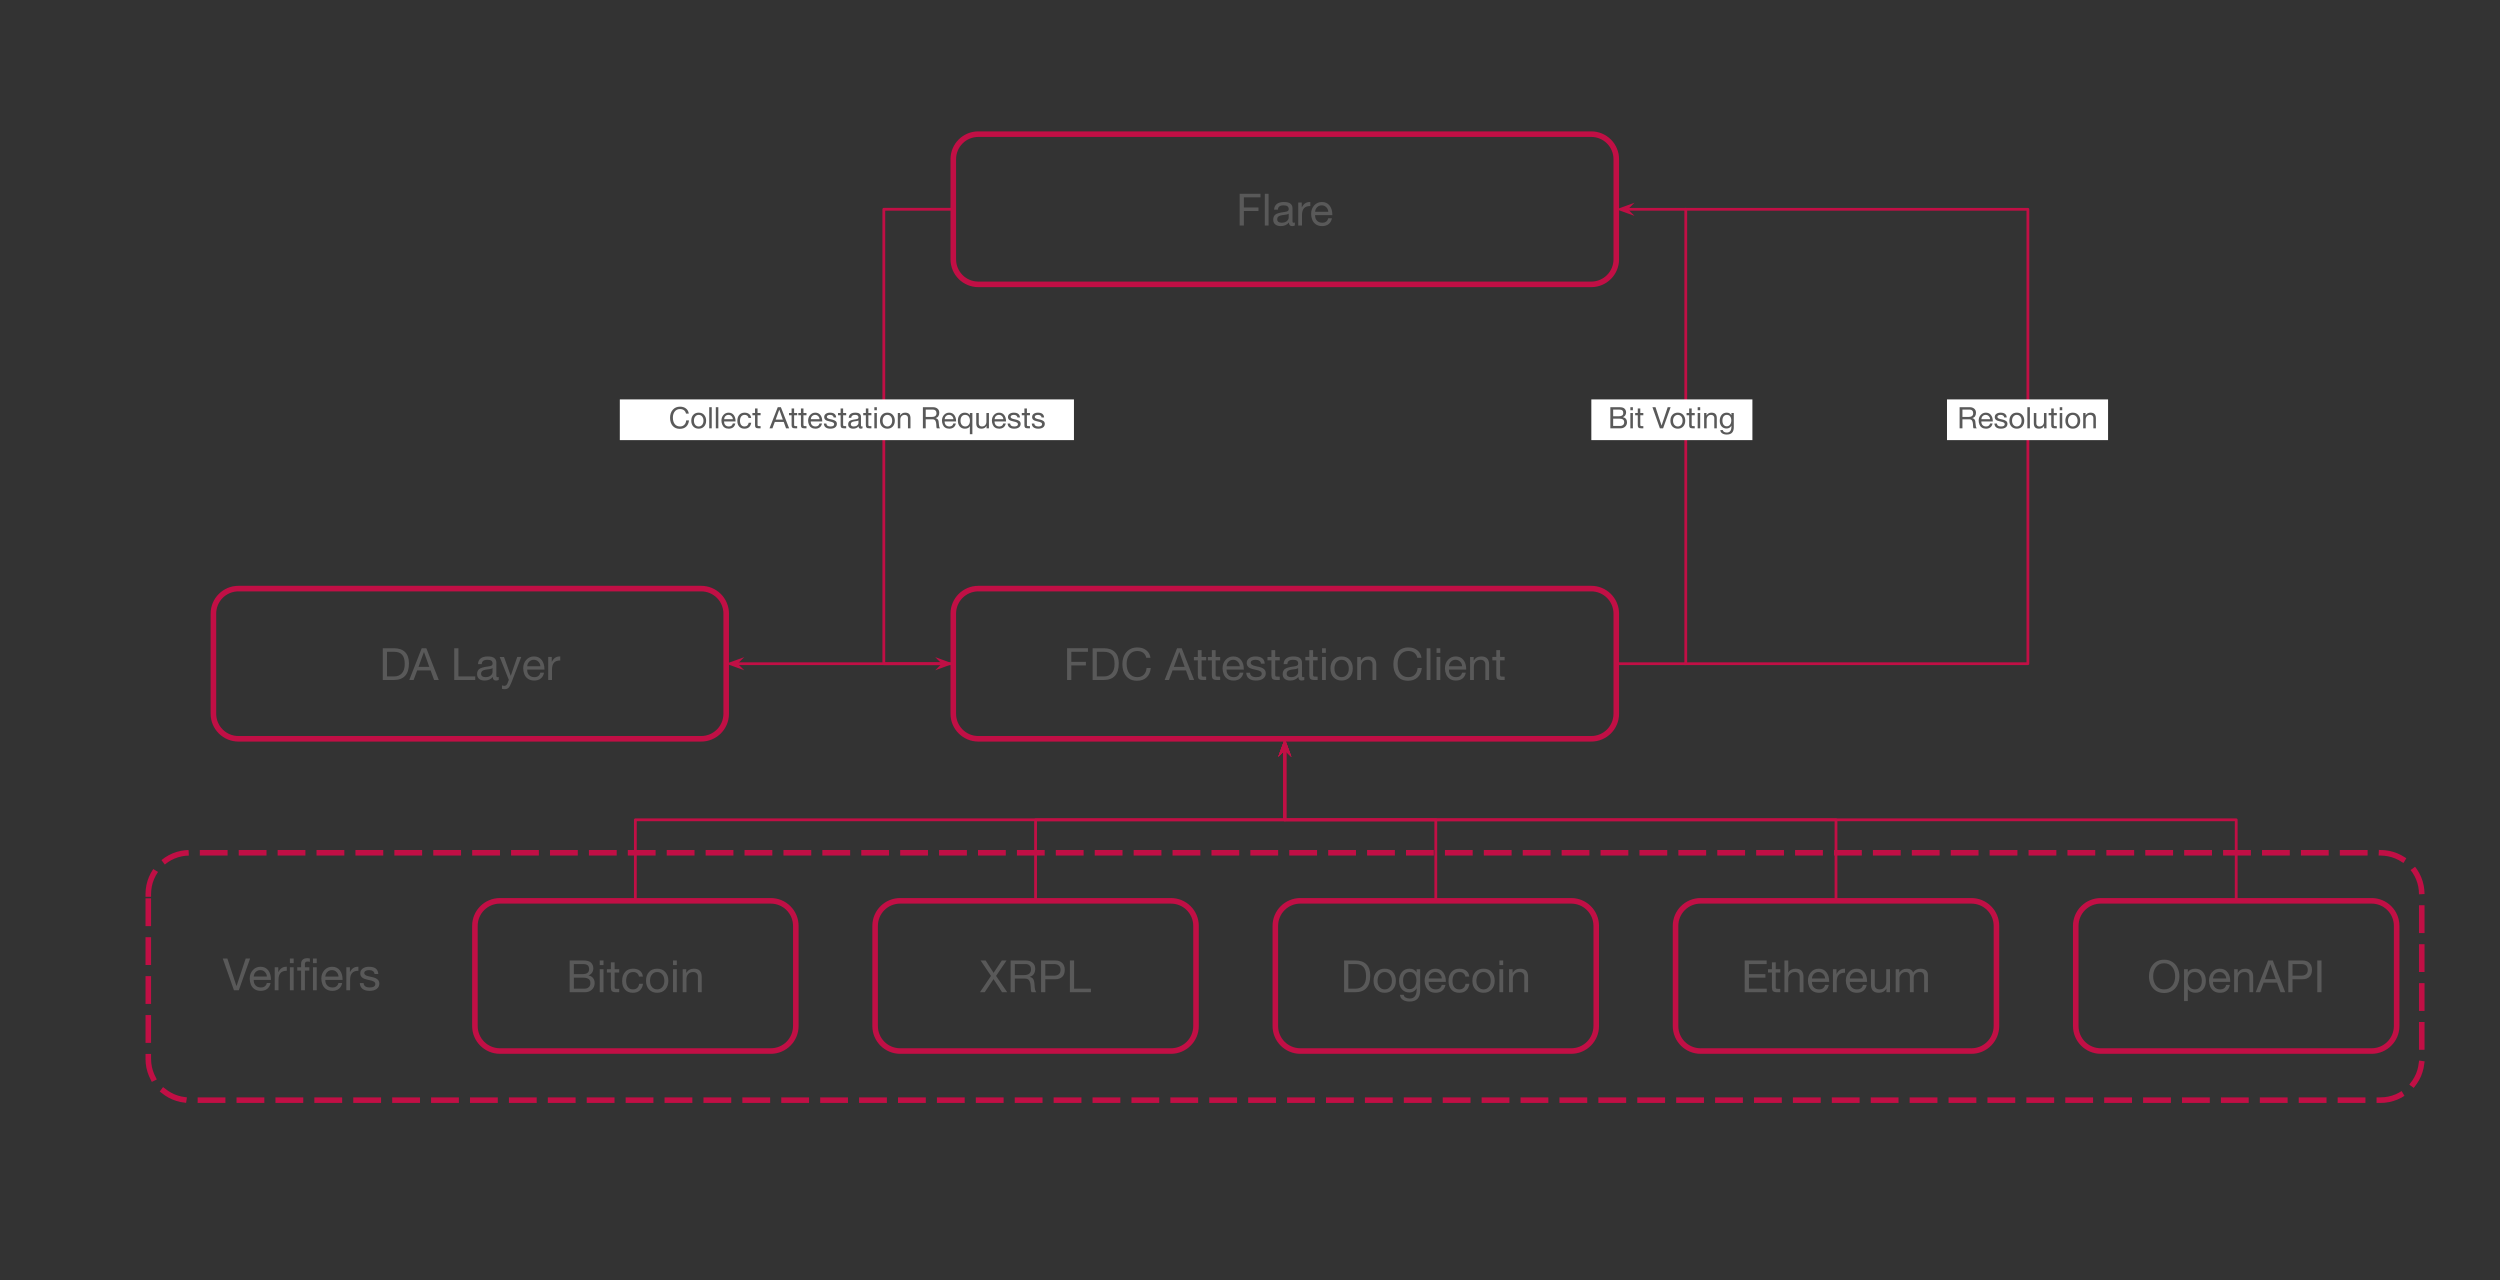 <svg version="1.1" viewBox="0.0 0.0 899.528 460.724" fill="none" stroke="none" stroke-linecap="square" stroke-miterlimit="10" xmlns:xlink="http://www.w3.org/1999/xlink" xmlns="http://www.w3.org/2000/svg"><rect x="0.0" y="0.0" width="899.528" height="460.724" fill="#333333" stroke="none"/><clipPath id="p.0"><path d="m0 0l899.528 0l0 460.724l-899.528 0l0 -460.724z" clip-rule="nonzero"/></clipPath><g clip-path="url(#p.0)"><path fill="#000000" fill-opacity="0.0" d="m0 0l899.528 0l0 460.724l-899.528 0z" fill-rule="evenodd"/><path fill="#000000" fill-opacity="0.0" d="m53.36 321.675l0 0c0 -8.193 6.642 -14.835 14.835 -14.835l788.346 0c3.934 0 7.708 1.563 10.49 4.345c2.782 2.782 4.345 6.555 4.345 10.49l0 59.338c0 8.193 -6.642 14.835 -14.835 14.835l-788.346 0c-8.193 0 -14.835 -6.642 -14.835 -14.835z" fill-rule="evenodd"/><path stroke="#c10f45" stroke-width="2.0" stroke-linejoin="round" stroke-linecap="butt" stroke-dasharray="8.0,6.0" d="m53.36 321.675l0 0c0 -8.193 6.642 -14.835 14.835 -14.835l788.346 0c3.934 0 7.708 1.563 10.49 4.345c2.782 2.782 4.345 6.555 4.345 10.49l0 59.338c0 8.193 -6.642 14.835 -14.835 14.835l-788.346 0c-8.193 0 -14.835 -6.642 -14.835 -14.835z" fill-rule="evenodd"/><path fill="#000000" fill-opacity="0.0" d="m343.005 57.278l0 0c0 -4.975 4.033 -9.008 9.008 -9.008l220.535 0c2.389 0 4.68 0.949 6.37 2.638c1.689 1.689 2.638 3.981 2.638 6.37l0 36.031c0 4.975 -4.033 9.008 -9.008 9.008l-220.535 0c-4.975 0 -9.008 -4.033 -9.008 -9.008z" fill-rule="evenodd"/><path stroke="#c10f45" stroke-width="2.0" stroke-linejoin="round" stroke-linecap="butt" d="m343.005 57.278l0 0c0 -4.975 4.033 -9.008 9.008 -9.008l220.535 0c2.389 0 4.68 0.949 6.37 2.638c1.689 1.689 2.638 3.981 2.638 6.37l0 36.031c0 4.975 -4.033 9.008 -9.008 9.008l-220.535 0c-4.975 0 -9.008 -4.033 -9.008 -9.008z" fill-rule="evenodd"/><path fill="#595959" d="m453.546 69.732l0 1.281l-5.984 0l0 3.625l5.25 0l0 1.281l-5.25 0l0 5.234l-1.516 0l0 -11.422l7.5 0zm2.906 0l0 11.422l-1.359 0l0 -11.422l1.359 0zm5.492 2.953q1.688 0 2.391 0.609q0.719 0.594 0.719 1.609q0 4.297 0 4.766q0 0.469 0.422 0.469q0.094 0 0.203 -0.016q0.109 -0.031 0.219 -0.062l0 1.062q-0.188 0.109 -0.438 0.172q-0.25 0.062 -0.531 0.062q-0.562 0 -0.859 -0.312q-0.297 -0.328 -0.297 -0.984q-0.547 0.641 -1.281 0.969q-0.734 0.328 -1.641 0.328q-1.281 0 -2.016 -0.609q-0.719 -0.609 -0.719 -1.719q0 -1.125 0.703 -1.766q0.719 -0.656 3.359 -0.984q0.891 -0.125 1.203 -0.344q0.312 -0.234 0.312 -0.688q0 -0.688 -0.438 -1.016q-0.438 -0.344 -1.406 -0.344q-1.0 0 -1.516 0.391q-0.5 0.375 -0.531 1.172l-1.359 0q0.062 -1.375 0.969 -2.062q0.906 -0.703 2.531 -0.703zm-2.391 6.234q0 0.578 0.422 0.906q0.422 0.312 1.188 0.312q1.141 0 1.828 -0.562q0.688 -0.578 0.688 -1.281l0 -1.422q-0.344 0.25 -0.891 0.344q-0.547 0.078 -1.453 0.203q-0.906 0.125 -1.344 0.484q-0.438 0.359 -0.438 1.016zm11.719 -6.234q0.047 0 0.078 0q0.047 0 0.109 0l0 1.438q-1.531 0 -2.266 0.812q-0.719 0.812 -0.719 2.516l0 3.703l-1.359 0l0 -8.281l1.281 0l0 1.75l0.031 0q0.469 -0.984 1.172 -1.453q0.703 -0.484 1.672 -0.484zm4.367 0q1.781 0 2.766 1.281q0.984 1.281 0.984 3.297l0 0.156l-6.203 0l0 0.109q0 1.172 0.688 1.891q0.688 0.719 1.891 0.719q0.906 0 1.438 -0.422q0.547 -0.422 0.703 -1.188l1.344 0q-0.266 1.375 -1.203 2.109q-0.922 0.719 -2.328 0.719q-1.297 0 -2.203 -0.594q-0.906 -0.594 -1.344 -1.641q-0.422 -1.062 -0.422 -2.156q0 -1.828 1.094 -3.047q1.109 -1.234 2.797 -1.234zm-2.453 3.531l4.75 0q-0.062 -1.0 -0.734 -1.656q-0.656 -0.672 -1.656 -0.672q-0.938 0 -1.609 0.641q-0.656 0.625 -0.75 1.688z" fill-rule="nonzero"/><path fill="#000000" fill-opacity="0.0" d="m76.79 220.79l0 0c0 -4.975 4.033 -9.008 9.008 -9.008l166.488 0c2.389 0 4.68 0.949 6.37 2.638c1.689 1.689 2.638 3.981 2.638 6.37l0 36.031c0 4.975 -4.033 9.008 -9.008 9.008l-166.488 0c-4.975 0 -9.008 -4.033 -9.008 -9.008z" fill-rule="evenodd"/><path stroke="#c10f45" stroke-width="2.0" stroke-linejoin="round" stroke-linecap="butt" d="m76.79 220.79l0 0c0 -4.975 4.033 -9.008 9.008 -9.008l166.488 0c2.389 0 4.68 0.949 6.37 2.638c1.689 1.689 2.638 3.981 2.638 6.37l0 36.031c0 4.975 -4.033 9.008 -9.008 9.008l-166.488 0c-4.975 0 -9.008 -4.033 -9.008 -9.008z" fill-rule="evenodd"/><path fill="#595959" d="m141.753 233.244q2.594 0 3.984 1.375q1.406 1.375 1.406 4.062q0 3.016 -1.391 4.5q-1.375 1.484 -4.0 1.484l-4.016 0l0 -11.422l4.016 0zm0.094 10.141q1.703 0 2.734 -1.109q1.047 -1.125 1.047 -3.391q0 -2.266 -0.953 -3.312q-0.938 -1.047 -2.781 -1.047l-2.641 0l0 8.859l2.594 0zm11.555 -10.141l4.469 11.422l-1.688 0l-1.234 -3.438l-4.844 0l-1.281 3.438l-1.562 0l4.469 -11.422l1.672 0zm-0.875 1.375l-1.938 5.328l3.875 0l-1.906 -5.328l-0.031 0zm12.422 -1.375l0 10.141l6.047 0l0 1.281l-7.562 0l0 -11.422l1.516 0zm10.539 2.953q1.688 0 2.391 0.609q0.719 0.594 0.719 1.609q0 4.297 0 4.766q0 0.469 0.422 0.469q0.094 0 0.203 -0.016q0.109 -0.031 0.219 -0.062l0 1.062q-0.188 0.109 -0.438 0.172q-0.25 0.062 -0.531 0.062q-0.562 0 -0.859 -0.312q-0.297 -0.328 -0.297 -0.984q-0.547 0.641 -1.281 0.969q-0.734 0.328 -1.641 0.328q-1.281 0 -2.016 -0.609q-0.719 -0.609 -0.719 -1.719q0 -1.125 0.703 -1.766q0.719 -0.656 3.359 -0.984q0.891 -0.125 1.203 -0.344q0.312 -0.234 0.312 -0.688q0 -0.688 -0.438 -1.016q-0.438 -0.344 -1.406 -0.344q-1.0 0 -1.516 0.391q-0.5 0.375 -0.531 1.172l-1.359 0q0.062 -1.375 0.969 -2.062q0.906 -0.703 2.531 -0.703zm-2.391 6.234q0 0.578 0.422 0.906q0.422 0.312 1.188 0.312q1.141 0 1.828 -0.562q0.688 -0.578 0.688 -1.281l0 -1.422q-0.344 0.25 -0.891 0.344q-0.547 0.078 -1.453 0.203q-0.906 0.125 -1.344 0.484q-0.438 0.359 -0.438 1.016zm8.25 -6.047l2.406 6.766l0.031 0l2.328 -6.766l1.438 0l-3.516 9.172q-0.547 1.422 -1.062 1.922q-0.516 0.5 -1.422 0.5q-0.25 0 -0.484 -0.031q-0.234 -0.031 -0.453 -0.109l0 -1.25q0.188 0.062 0.391 0.125q0.203 0.062 0.406 0.062q0.828 0 1.156 -0.828q0.328 -0.828 0.516 -1.328l-3.281 -8.234l1.547 0zm10.797 -0.188q1.781 0 2.766 1.281q0.984 1.281 0.984 3.297l0 0.156l-6.203 0l0 0.109q0 1.172 0.688 1.891q0.688 0.719 1.891 0.719q0.906 0 1.438 -0.422q0.547 -0.422 0.703 -1.188l1.344 0q-0.266 1.375 -1.203 2.109q-0.922 0.719 -2.328 0.719q-1.297 0 -2.203 -0.594q-0.906 -0.594 -1.344 -1.641q-0.422 -1.062 -0.422 -2.156q0 -1.828 1.094 -3.047q1.109 -1.234 2.797 -1.234zm-2.453 3.531l4.75 0q-0.062 -1.0 -0.734 -1.656q-0.656 -0.672 -1.656 -0.672q-0.938 0 -1.609 0.641q-0.656 0.625 -0.75 1.688zm11.719 -3.531q0.047 0 0.078 0q0.047 0 0.109 0l0 1.438q-1.531 0 -2.266 0.812q-0.719 0.812 -0.719 2.516l0 3.703l-1.359 0l0 -8.281l1.281 0l0 1.75l0.031 0q0.469 -0.984 1.172 -1.453q0.703 -0.484 1.672 -0.484z" fill-rule="nonzero"/><path fill="#000000" fill-opacity="0.0" d="m343.005 220.79l0 0c0 -4.975 4.033 -9.008 9.008 -9.008l220.535 0c2.389 0 4.68 0.949 6.37 2.638c1.689 1.689 2.638 3.981 2.638 6.37l0 36.031c0 4.975 -4.033 9.008 -9.008 9.008l-220.535 0c-4.975 0 -9.008 -4.033 -9.008 -9.008z" fill-rule="evenodd"/><path stroke="#c10f45" stroke-width="2.0" stroke-linejoin="round" stroke-linecap="butt" d="m343.005 220.79l0 0c0 -4.975 4.033 -9.008 9.008 -9.008l220.535 0c2.389 0 4.68 0.949 6.37 2.638c1.689 1.689 2.638 3.981 2.638 6.37l0 36.031c0 4.975 -4.033 9.008 -9.008 9.008l-220.535 0c-4.975 0 -9.008 -4.033 -9.008 -9.008z" fill-rule="evenodd"/><path fill="#595959" d="m391.453 233.244l0 1.281l-5.984 0l0 3.625l5.25 0l0 1.281l-5.25 0l0 5.234l-1.516 0l0 -11.422l7.5 0zm5.703 0q2.594 0 3.984 1.375q1.406 1.375 1.406 4.062q0 3.016 -1.391 4.5q-1.375 1.484 -4.0 1.484l-4.016 0l0 -11.422l4.016 0zm0.094 10.141q1.703 0 2.734 -1.109q1.047 -1.125 1.047 -3.391q0 -2.266 -0.953 -3.312q-0.938 -1.047 -2.781 -1.047l-2.641 0l0 8.859l2.594 0zm12.0 -10.422q1.906 0 3.172 0.984q1.281 0.984 1.531 2.734l-1.516 0q-0.25 -1.172 -1.094 -1.797q-0.844 -0.641 -2.109 -0.641q-1.812 0 -2.844 1.281q-1.016 1.281 -1.016 3.344q0 2.188 1.0 3.484q1.016 1.297 2.875 1.297q1.406 0 2.297 -0.875q0.891 -0.891 1.0 -2.422l1.531 0q-0.25 2.219 -1.547 3.406q-1.297 1.188 -3.406 1.188q-2.453 0 -3.875 -1.625q-1.406 -1.641 -1.406 -4.344q0 -2.656 1.453 -4.328q1.469 -1.688 3.953 -1.688zm15.938 0.281l4.469 11.422l-1.688 0l-1.234 -3.438l-4.844 0l-1.281 3.438l-1.562 0l4.469 -11.422l1.672 0zm-0.875 1.375l-1.938 5.328l3.875 0l-1.906 -5.328l-0.031 0zm8.039 -0.703l0 2.469l1.641 0l0 1.203l-1.641 0l0 5.188q0 0.609 0.406 0.656q0.406 0.031 0.859 0.031l0.375 0l0 1.203l-1.125 0q-1.109 0 -1.5 -0.391q-0.375 -0.406 -0.375 -1.344l0 -5.344l-1.422 0l0 -1.203l1.422 0l0 -2.469l1.359 0zm5.039 0l0 2.469l1.641 0l0 1.203l-1.641 0l0 5.188q0 0.609 0.406 0.656q0.406 0.031 0.859 0.031l0.375 0l0 1.203l-1.125 0q-1.109 0 -1.5 -0.391q-0.375 -0.406 -0.375 -1.344l0 -5.344l-1.422 0l0 -1.203l1.422 0l0 -2.469l1.359 0zm6.391 2.281q1.781 0 2.766 1.281q0.984 1.281 0.984 3.297l0 0.156l-6.203 0l0 0.109q0 1.172 0.688 1.891q0.688 0.719 1.891 0.719q0.906 0 1.438 -0.422q0.547 -0.422 0.703 -1.188l1.344 0q-0.266 1.375 -1.203 2.109q-0.922 0.719 -2.328 0.719q-1.297 0 -2.203 -0.594q-0.906 -0.594 -1.344 -1.641q-0.422 -1.062 -0.422 -2.156q0 -1.828 1.094 -3.047q1.109 -1.234 2.797 -1.234zm-2.453 3.531l4.75 0q-0.062 -1.0 -0.734 -1.656q-0.656 -0.672 -1.656 -0.672q-0.938 0 -1.609 0.641q-0.656 0.625 -0.75 1.688zm10.359 -3.531q1.672 0 2.484 0.656q0.812 0.641 0.891 1.938l-1.359 0l0 -0.016q-0.062 -0.656 -0.578 -1.016q-0.516 -0.359 -1.344 -0.359q-0.812 0 -1.297 0.281q-0.469 0.266 -0.469 0.766q0 0.453 0.422 0.75q0.422 0.281 1.266 0.469l1.281 0.281q1.203 0.266 1.828 0.828q0.625 0.547 0.625 1.469q0 1.219 -0.953 1.922q-0.938 0.703 -2.578 0.703q-1.578 0 -2.516 -0.719q-0.922 -0.719 -0.984 -2.094l1.359 0q0.031 0.766 0.609 1.188q0.594 0.406 1.609 0.406q0.984 0 1.484 -0.312q0.516 -0.312 0.516 -0.922q0 -0.547 -0.5 -0.875q-0.5 -0.328 -2.062 -0.641q-1.562 -0.297 -2.203 -0.859q-0.641 -0.562 -0.641 -1.484q0 -1.094 0.875 -1.719q0.891 -0.641 2.234 -0.641zm7.141 -2.281l0 2.469l1.641 0l0 1.203l-1.641 0l0 5.188q0 0.609 0.406 0.656q0.406 0.031 0.859 0.031l0.375 0l0 1.203l-1.125 0q-1.109 0 -1.5 -0.391q-0.375 -0.406 -0.375 -1.344l0 -5.344l-1.422 0l0 -1.203l1.422 0l0 -2.469l1.359 0zm6.523 2.281q1.688 0 2.391 0.609q0.719 0.594 0.719 1.609q0 4.297 0 4.766q0 0.469 0.422 0.469q0.094 0 0.203 -0.016q0.109 -0.031 0.219 -0.062l0 1.062q-0.188 0.109 -0.438 0.172q-0.25 0.062 -0.531 0.062q-0.562 0 -0.859 -0.312q-0.297 -0.328 -0.297 -0.984q-0.547 0.641 -1.281 0.969q-0.734 0.328 -1.641 0.328q-1.281 0 -2.016 -0.609q-0.719 -0.609 -0.719 -1.719q0 -1.125 0.703 -1.766q0.719 -0.656 3.359 -0.984q0.891 -0.125 1.203 -0.344q0.312 -0.234 0.312 -0.688q0 -0.688 -0.438 -1.016q-0.438 -0.344 -1.406 -0.344q-1.0 0 -1.516 0.391q-0.5 0.375 -0.531 1.172l-1.359 0q0.062 -1.375 0.969 -2.062q0.906 -0.703 2.531 -0.703zm-2.391 6.234q0 0.578 0.422 0.906q0.422 0.312 1.188 0.312q1.141 0 1.828 -0.562q0.688 -0.578 0.688 -1.281l0 -1.422q-0.344 0.25 -0.891 0.344q-0.547 0.078 -1.453 0.203q-0.906 0.125 -1.344 0.484q-0.438 0.359 -0.438 1.016zm9.5 -8.516l0 2.469l1.641 0l0 1.203l-1.641 0l0 5.188q0 0.609 0.406 0.656q0.406 0.031 0.859 0.031l0.375 0l0 1.203l-1.125 0q-1.109 0 -1.5 -0.391q-0.375 -0.406 -0.375 -1.344l0 -5.344l-1.422 0l0 -1.203l1.422 0l0 -2.469l1.359 0zm4.586 -0.672l0 1.656l-1.359 0l0 -1.656l1.359 0zm0 3.141l0 8.281l-1.359 0l0 -8.281l1.359 0zm5.68 -0.188q1.875 0 2.938 1.219q1.078 1.203 1.078 3.125q0 1.922 -1.094 3.125q-1.094 1.203 -2.922 1.203q-1.797 0 -2.906 -1.172q-1.109 -1.188 -1.109 -3.156q0 -1.969 1.078 -3.156q1.094 -1.188 2.938 -1.188zm-2.578 4.344q0 1.422 0.719 2.266q0.734 0.844 1.859 0.844q1.125 0 1.844 -0.844q0.734 -0.859 0.734 -2.266q0 -1.422 -0.734 -2.281q-0.719 -0.859 -1.859 -0.859q-1.094 0 -1.828 0.844q-0.734 0.844 -0.734 2.297zm12.203 -4.344q1.5 0 2.172 0.766q0.672 0.766 0.672 2.188l0 5.516l-1.359 0l0 -5.656q0 -0.703 -0.453 -1.156q-0.438 -0.453 -1.234 -0.453q-1.156 0 -1.797 0.703q-0.641 0.703 -0.641 1.828l0 4.734l-1.359 0l0 -8.281l1.281 0l0 1.312l0.031 0q0.453 -0.766 1.109 -1.125q0.656 -0.375 1.578 -0.375zm14.406 -3.234q1.906 0 3.172 0.984q1.281 0.984 1.531 2.734l-1.516 0q-0.25 -1.172 -1.094 -1.797q-0.844 -0.641 -2.109 -0.641q-1.812 0 -2.844 1.281q-1.016 1.281 -1.016 3.344q0 2.188 1.0 3.484q1.016 1.297 2.875 1.297q1.406 0 2.297 -0.875q0.891 -0.891 1.0 -2.422l1.531 0q-0.25 2.219 -1.547 3.406q-1.297 1.188 -3.406 1.188q-2.453 0 -3.875 -1.625q-1.406 -1.641 -1.406 -4.344q0 -2.656 1.453 -4.328q1.469 -1.688 3.953 -1.688zm7.93 0.281l0 11.422l-1.359 0l0 -11.422l1.359 0zm3.555 0l0 1.656l-1.359 0l0 -1.656l1.359 0zm0 3.141l0 8.281l-1.359 0l0 -8.281l1.359 0zm5.555 -0.188q1.781 0 2.766 1.281q0.984 1.281 0.984 3.297l0 0.156l-6.203 0l0 0.109q0 1.172 0.688 1.891q0.688 0.719 1.891 0.719q0.906 0 1.438 -0.422q0.547 -0.422 0.703 -1.188l1.344 0q-0.266 1.375 -1.203 2.109q-0.922 0.719 -2.328 0.719q-1.297 0 -2.203 -0.594q-0.906 -0.594 -1.344 -1.641q-0.422 -1.062 -0.422 -2.156q0 -1.828 1.094 -3.047q1.109 -1.234 2.797 -1.234zm-2.453 3.531l4.75 0q-0.062 -1.0 -0.734 -1.656q-0.656 -0.672 -1.656 -0.672q-0.938 0 -1.609 0.641q-0.656 0.625 -0.75 1.688zm11.609 -3.531q1.5 0 2.172 0.766q0.672 0.766 0.672 2.188l0 5.516l-1.359 0l0 -5.656q0 -0.703 -0.453 -1.156q-0.438 -0.453 -1.234 -0.453q-1.156 0 -1.797 0.703q-0.641 0.703 -0.641 1.828l0 4.734l-1.359 0l0 -8.281l1.281 0l0 1.312l0.031 0q0.453 -0.766 1.109 -1.125q0.656 -0.375 1.578 -0.375zm6.789 -2.281l0 2.469l1.641 0l0 1.203l-1.641 0l0 5.188q0 0.609 0.406 0.656q0.406 0.031 0.859 0.031l0.375 0l0 1.203l-1.125 0q-1.109 0 -1.5 -0.391q-0.375 -0.406 -0.375 -1.344l0 -5.344l-1.422 0l0 -1.203l1.422 0l0 -2.469l1.359 0z" fill-rule="nonzero"/><path fill="#000000" fill-opacity="0.0" d="m170.879 333.137l0 0c0 -4.975 4.033 -9.008 9.008 -9.008l97.448 0c2.389 0 4.68 0.949 6.37 2.638c1.689 1.689 2.638 3.981 2.638 6.37l0 36.031c0 4.975 -4.033 9.008 -9.008 9.008l-97.448 0c-4.975 0 -9.008 -4.033 -9.008 -9.008z" fill-rule="evenodd"/><path stroke="#c10f45" stroke-width="2.0" stroke-linejoin="round" stroke-linecap="butt" d="m170.879 333.137l0 0c0 -4.975 4.033 -9.008 9.008 -9.008l97.448 0c2.389 0 4.68 0.949 6.37 2.638c1.689 1.689 2.638 3.981 2.638 6.37l0 36.031c0 4.975 -4.033 9.008 -9.008 9.008l-97.448 0c-4.975 0 -9.008 -4.033 -9.008 -9.008z" fill-rule="evenodd"/><path fill="#595959" d="m209.842 345.59q2.125 0 2.875 0.859q0.766 0.844 0.766 1.938q0 0.906 -0.453 1.578q-0.438 0.656 -1.25 0.984l0 0.031q1.062 0.219 1.625 0.953q0.562 0.734 0.562 1.797q0 1.391 -0.984 2.344q-0.969 0.938 -2.438 0.938l-5.578 0l0 -11.422l4.875 0zm-0.234 4.906q1.141 0 1.75 -0.422q0.609 -0.438 0.609 -1.406q0 -0.906 -0.516 -1.344q-0.5 -0.453 -1.828 -0.453l-3.141 0l0 3.625l3.125 0zm0.75 5.234q0.922 0 1.5 -0.547q0.578 -0.562 0.578 -1.5q0 -0.969 -0.656 -1.438q-0.656 -0.469 -1.875 -0.469l-3.422 0l0 3.953l3.875 0zm6.789 -10.141l0 1.656l-1.359 0l0 -1.656l1.359 0zm0 3.141l0 8.281l-1.359 0l0 -8.281l1.359 0zm4.008 -2.469l0 2.469l1.641 0l0 1.203l-1.641 0l0 5.188q0 0.609 0.406 0.656q0.406 0.031 0.859 0.031l0.375 0l0 1.203l-1.125 0q-1.109 0 -1.5 -0.391q-0.375 -0.406 -0.375 -1.344l0 -5.344l-1.422 0l0 -1.203l1.422 0l0 -2.469l1.359 0zm6.602 2.281q1.516 0 2.453 0.719q0.953 0.719 1.109 2.125l-1.406 0q-0.156 -0.797 -0.703 -1.219q-0.531 -0.422 -1.344 -0.422q-1.266 0 -1.922 0.844q-0.656 0.844 -0.656 2.391q0 1.375 0.641 2.203q0.656 0.812 1.781 0.812q0.984 0 1.562 -0.531q0.578 -0.531 0.703 -1.484l1.391 0q-0.219 1.547 -1.156 2.391q-0.938 0.844 -2.484 0.844q-1.812 0 -2.844 -1.141q-1.031 -1.141 -1.031 -3.094q0 -2.031 1.047 -3.234q1.047 -1.203 2.859 -1.203zm8.703 0q1.875 0 2.938 1.219q1.078 1.203 1.078 3.125q0 1.922 -1.094 3.125q-1.094 1.203 -2.922 1.203q-1.797 0 -2.906 -1.172q-1.109 -1.188 -1.109 -3.156q0 -1.969 1.078 -3.156q1.094 -1.188 2.938 -1.188zm-2.578 4.344q0 1.422 0.719 2.266q0.734 0.844 1.859 0.844q1.125 0 1.844 -0.844q0.734 -0.859 0.734 -2.266q0 -1.422 -0.734 -2.281q-0.719 -0.859 -1.859 -0.859q-1.094 0 -1.828 0.844q-0.734 0.844 -0.734 2.297zm9.641 -7.297l0 1.656l-1.359 0l0 -1.656l1.359 0zm0 3.141l0 8.281l-1.359 0l0 -8.281l1.359 0zm6.117 -0.188q1.5 0 2.172 0.766q0.672 0.766 0.672 2.188l0 5.516l-1.359 0l0 -5.656q0 -0.703 -0.453 -1.156q-0.438 -0.453 -1.234 -0.453q-1.156 0 -1.797 0.703q-0.641 0.703 -0.641 1.828l0 4.734l-1.359 0l0 -8.281l1.281 0l0 1.312l0.031 0q0.453 -0.766 1.109 -1.125q0.656 -0.375 1.578 -0.375z" fill-rule="nonzero"/><path fill="#000000" fill-opacity="0.0" d="m314.879 333.137l0 0c0 -4.975 4.033 -9.008 9.008 -9.008l97.448 0c2.389 0 4.68 0.949 6.37 2.638c1.689 1.689 2.638 3.981 2.638 6.37l0 36.031c0 4.975 -4.033 9.008 -9.008 9.008l-97.448 0c-4.975 0 -9.008 -4.033 -9.008 -9.008z" fill-rule="evenodd"/><path stroke="#c10f45" stroke-width="2.0" stroke-linejoin="round" stroke-linecap="butt" d="m314.879 333.137l0 0c0 -4.975 4.033 -9.008 9.008 -9.008l97.448 0c2.389 0 4.68 0.949 6.37 2.638c1.689 1.689 2.638 3.981 2.638 6.37l0 36.031c0 4.975 -4.033 9.008 -9.008 9.008l-97.448 0c-4.975 0 -9.008 -4.033 -9.008 -9.008z" fill-rule="evenodd"/><path fill="#595959" d="m354.643 345.59l2.859 4.453l2.969 -4.453l1.703 0l-3.781 5.547l4.016 5.875l-1.859 0l-3.062 -4.719l-3.172 4.719l-1.719 0l3.984 -5.875l-3.75 -5.547l1.812 0zm14.445 0q1.484 0 2.438 0.797q0.953 0.781 0.953 2.188q0 1.125 -0.5 1.875q-0.484 0.734 -1.484 1.016l0 0.031q0.875 0.172 1.281 0.812q0.406 0.641 0.469 2.188q0.047 1.0 0.188 1.578q0.156 0.562 0.453 0.938l-1.703 0q-0.141 -0.188 -0.188 -0.375q-0.031 -0.188 -0.078 -0.5l-0.062 -1.266q-0.016 -0.875 -0.375 -1.781q-0.359 -0.922 -1.562 -0.969l-3.766 0l0 4.891l-1.516 0l0 -11.422l5.453 0zm-0.688 5.266q1.266 0 1.906 -0.5q0.656 -0.5 0.656 -1.547q0 -0.922 -0.516 -1.422q-0.516 -0.516 -1.453 -0.516l-3.844 0l0 3.984l3.25 0zm11.273 -5.266q1.578 0 2.5 0.859q0.938 0.844 0.938 2.516q0 1.672 -0.938 2.531q-0.922 0.844 -2.391 0.844l-3.672 0l0 4.672l-1.516 0l0 -11.422l5.078 0zm-0.422 5.469q1.094 0 1.719 -0.516q0.625 -0.516 0.625 -1.578q0 -1.062 -0.625 -1.578q-0.609 -0.516 -1.812 -0.516l-3.047 0l0 4.188l3.141 0zm7.227 -5.469l0 10.141l6.047 0l0 1.281l-7.562 0l0 -11.422l1.516 0z" fill-rule="nonzero"/><path fill="#000000" fill-opacity="0.0" d="m458.879 333.137l0 0c0 -4.975 4.033 -9.008 9.008 -9.008l97.448 0c2.389 0 4.68 0.949 6.37 2.638c1.689 1.689 2.638 3.981 2.638 6.37l0 36.031c0 4.975 -4.033 9.008 -9.008 9.008l-97.448 0c-4.975 0 -9.008 -4.033 -9.008 -9.008z" fill-rule="evenodd"/><path stroke="#c10f45" stroke-width="2.0" stroke-linejoin="round" stroke-linecap="butt" d="m458.879 333.137l0 0c0 -4.975 4.033 -9.008 9.008 -9.008l97.448 0c2.389 0 4.68 0.949 6.37 2.638c1.689 1.689 2.638 3.981 2.638 6.37l0 36.031c0 4.975 -4.033 9.008 -9.008 9.008l-97.448 0c-4.975 0 -9.008 -4.033 -9.008 -9.008z" fill-rule="evenodd"/><path fill="#595959" d="m487.643 345.59q2.594 0 3.984 1.375q1.406 1.375 1.406 4.062q0 3.016 -1.391 4.5q-1.375 1.484 -4.0 1.484l-4.016 0l0 -11.422l4.016 0zm0.094 10.141q1.703 0 2.734 -1.109q1.047 -1.125 1.047 -3.391q0 -2.266 -0.953 -3.312q-0.938 -1.047 -2.781 -1.047l-2.641 0l0 8.859l2.594 0zm10.5 -7.188q1.875 0 2.938 1.219q1.078 1.203 1.078 3.125q0 1.922 -1.094 3.125q-1.094 1.203 -2.922 1.203q-1.797 0 -2.906 -1.172q-1.109 -1.188 -1.109 -3.156q0 -1.969 1.078 -3.156q1.094 -1.188 2.938 -1.188zm-2.578 4.344q0 1.422 0.719 2.266q0.734 0.844 1.859 0.844q1.125 0 1.844 -0.844q0.734 -0.859 0.734 -2.266q0 -1.422 -0.734 -2.281q-0.719 -0.859 -1.859 -0.859q-1.094 0 -1.828 0.844q-0.734 0.844 -0.734 2.297zm11.562 -4.344q0.875 0 1.5 0.375q0.641 0.375 0.984 1.0l0.016 0l0 -1.188l1.266 0l0 7.656q0 1.953 -0.938 2.969q-0.938 1.016 -2.891 1.016q-1.422 0 -2.391 -0.625q-0.969 -0.625 -1.031 -1.797l1.359 0q0.031 0.625 0.672 0.984q0.641 0.359 1.469 0.359q1.203 0 1.844 -0.797q0.641 -0.797 0.641 -2.375l0 -0.516l-0.031 0q-0.328 0.688 -1.016 1.094q-0.688 0.406 -1.578 0.406q-1.672 0 -2.688 -1.156q-1.0 -1.156 -1.0 -3.031q0 -1.906 1.0 -3.141q1.016 -1.234 2.812 -1.234zm-2.375 4.203q0 1.484 0.609 2.328q0.625 0.828 1.734 0.828q1.125 0 1.781 -0.859q0.672 -0.875 0.672 -2.344q0 -1.328 -0.625 -2.141q-0.609 -0.812 -1.734 -0.812q-1.141 0 -1.797 0.828q-0.641 0.812 -0.641 2.172zm11.641 -4.203q1.781 0 2.766 1.281q0.984 1.281 0.984 3.297l0 0.156l-6.203 0l0 0.109q0 1.172 0.688 1.891q0.688 0.719 1.891 0.719q0.906 0 1.438 -0.422q0.547 -0.422 0.703 -1.188l1.344 0q-0.266 1.375 -1.203 2.109q-0.922 0.719 -2.328 0.719q-1.297 0 -2.203 -0.594q-0.906 -0.594 -1.344 -1.641q-0.422 -1.062 -0.422 -2.156q0 -1.828 1.094 -3.047q1.109 -1.234 2.797 -1.234zm-2.453 3.531l4.75 0q-0.062 -1.0 -0.734 -1.656q-0.656 -0.672 -1.656 -0.672q-0.938 0 -1.609 0.641q-0.656 0.625 -0.75 1.688zm11.062 -3.531q1.516 0 2.453 0.719q0.953 0.719 1.109 2.125l-1.406 0q-0.156 -0.797 -0.703 -1.219q-0.531 -0.422 -1.344 -0.422q-1.266 0 -1.922 0.844q-0.656 0.844 -0.656 2.391q0 1.375 0.641 2.203q0.656 0.812 1.781 0.812q0.984 0 1.562 -0.531q0.578 -0.531 0.703 -1.484l1.391 0q-0.219 1.547 -1.156 2.391q-0.938 0.844 -2.484 0.844q-1.812 0 -2.844 -1.141q-1.031 -1.141 -1.031 -3.094q0 -2.031 1.047 -3.234q1.047 -1.203 2.859 -1.203zm8.703 0q1.875 0 2.938 1.219q1.078 1.203 1.078 3.125q0 1.922 -1.094 3.125q-1.094 1.203 -2.922 1.203q-1.797 0 -2.906 -1.172q-1.109 -1.188 -1.109 -3.156q0 -1.969 1.078 -3.156q1.094 -1.188 2.938 -1.188zm-2.578 4.344q0 1.422 0.719 2.266q0.734 0.844 1.859 0.844q1.125 0 1.844 -0.844q0.734 -0.859 0.734 -2.266q0 -1.422 -0.734 -2.281q-0.719 -0.859 -1.859 -0.859q-1.094 0 -1.828 0.844q-0.734 0.844 -0.734 2.297zm9.641 -7.297l0 1.656l-1.359 0l0 -1.656l1.359 0zm0 3.141l0 8.281l-1.359 0l0 -8.281l1.359 0zm6.117 -0.188q1.5 0 2.172 0.766q0.672 0.766 0.672 2.188l0 5.516l-1.359 0l0 -5.656q0 -0.703 -0.453 -1.156q-0.438 -0.453 -1.234 -0.453q-1.156 0 -1.797 0.703q-0.641 0.703 -0.641 1.828l0 4.734l-1.359 0l0 -8.281l1.281 0l0 1.312l0.031 0q0.453 -0.766 1.109 -1.125q0.656 -0.375 1.578 -0.375z" fill-rule="nonzero"/><path fill="#000000" fill-opacity="0.0" d="m602.879 333.137l0 0c0 -4.975 4.033 -9.008 9.008 -9.008l97.448 0c2.389 0 4.68 0.949 6.37 2.638c1.689 1.689 2.638 3.981 2.638 6.37l0 36.031c0 4.975 -4.033 9.008 -9.008 9.008l-97.448 0c-4.975 0 -9.008 -4.033 -9.008 -9.008z" fill-rule="evenodd"/><path stroke="#c10f45" stroke-width="2.0" stroke-linejoin="round" stroke-linecap="butt" d="m602.879 333.137l0 0c0 -4.975 4.033 -9.008 9.008 -9.008l97.448 0c2.389 0 4.68 0.949 6.37 2.638c1.689 1.689 2.638 3.981 2.638 6.37l0 36.031c0 4.975 -4.033 9.008 -9.008 9.008l-97.448 0c-4.975 0 -9.008 -4.033 -9.008 -9.008z" fill-rule="evenodd"/><path fill="#595959" d="m635.655 345.59l0 1.281l-6.375 0l0 3.625l5.938 0l0 1.281l-5.938 0l0 3.953l6.422 0l0 1.281l-7.938 0l0 -11.422l7.891 0zm3.266 0.672l0 2.469l1.641 0l0 1.203l-1.641 0l0 5.188q0 0.609 0.406 0.656q0.406 0.031 0.859 0.031l0.375 0l0 1.203l-1.125 0q-1.109 0 -1.5 -0.391q-0.375 -0.406 -0.375 -1.344l0 -5.344l-1.422 0l0 -1.203l1.422 0l0 -2.469l1.359 0zm4.508 -0.672l0 4.359l0.031 0q0.297 -0.656 1.0 -1.031q0.719 -0.375 1.609 -0.375q1.5 0 2.172 0.766q0.672 0.766 0.672 2.188l0 5.516l-1.359 0l0 -5.656q0 -0.703 -0.453 -1.156q-0.438 -0.453 -1.234 -0.453q-1.156 0 -1.797 0.703q-0.641 0.703 -0.641 1.828l0 4.734l-1.359 0l0 -11.422l1.359 0zm10.977 2.953q1.781 0 2.766 1.281q0.984 1.281 0.984 3.297l0 0.156l-6.203 0l0 0.109q0 1.172 0.688 1.891q0.688 0.719 1.891 0.719q0.906 0 1.438 -0.422q0.547 -0.422 0.703 -1.188l1.344 0q-0.266 1.375 -1.203 2.109q-0.922 0.719 -2.328 0.719q-1.297 0 -2.203 -0.594q-0.906 -0.594 -1.344 -1.641q-0.422 -1.062 -0.422 -2.156q0 -1.828 1.094 -3.047q1.109 -1.234 2.797 -1.234zm-2.453 3.531l4.75 0q-0.062 -1.0 -0.734 -1.656q-0.656 -0.672 -1.656 -0.672q-0.938 0 -1.609 0.641q-0.656 0.625 -0.75 1.688zm11.719 -3.531q0.047 0 0.078 0q0.047 0 0.109 0l0 1.438q-1.531 0 -2.266 0.812q-0.719 0.812 -0.719 2.516l0 3.703l-1.359 0l0 -8.281l1.281 0l0 1.75l0.031 0q0.469 -0.984 1.172 -1.453q0.703 -0.484 1.672 -0.484zm4.367 0q1.781 0 2.766 1.281q0.984 1.281 0.984 3.297l0 0.156l-6.203 0l0 0.109q0 1.172 0.688 1.891q0.688 0.719 1.891 0.719q0.906 0 1.438 -0.422q0.547 -0.422 0.703 -1.188l1.344 0q-0.266 1.375 -1.203 2.109q-0.922 0.719 -2.328 0.719q-1.297 0 -2.203 -0.594q-0.906 -0.594 -1.344 -1.641q-0.422 -1.062 -0.422 -2.156q0 -1.828 1.094 -3.047q1.109 -1.234 2.797 -1.234zm-2.453 3.531l4.75 0q-0.062 -1.0 -0.734 -1.656q-0.656 -0.672 -1.656 -0.672q-0.938 0 -1.609 0.641q-0.656 0.625 -0.75 1.688zm8.969 -3.344l0 5.641q0 0.703 0.438 1.172q0.453 0.453 1.25 0.453q1.172 0 1.797 -0.703q0.641 -0.719 0.641 -1.828l0 -4.734l1.359 0l0 8.281l-1.281 0l0 -1.312l-0.031 0q-0.453 0.781 -1.141 1.156q-0.672 0.359 -1.547 0.359q-1.453 0 -2.156 -0.75q-0.688 -0.75 -0.688 -2.219l0 -5.516l1.359 0zm11.523 -0.188q0.906 0 1.469 0.375q0.578 0.359 0.797 1.031q0.422 -0.656 1.094 -1.031q0.688 -0.375 1.516 -0.375q1.391 0 2.062 0.641q0.672 0.625 0.672 1.703l0 6.125l-1.359 0l0 -5.484q0 -0.891 -0.375 -1.328q-0.375 -0.453 -1.219 -0.453q-1.016 0 -1.594 0.594q-0.562 0.594 -0.562 1.469l0 5.203l-1.375 0l0 -5.484q0 -0.891 -0.375 -1.328q-0.375 -0.453 -1.172 -0.453q-0.641 0 -1.141 0.312q-0.5 0.312 -0.781 0.859q-0.281 0.531 -0.281 0.906l0 5.188l-1.359 0l0 -8.281l1.281 0l0 1.219l0.031 0q0.469 -0.703 1.125 -1.047q0.672 -0.359 1.547 -0.359z" fill-rule="nonzero"/><path fill="#000000" fill-opacity="0.0" d="m746.879 333.137l0 0c0 -4.975 4.033 -9.008 9.008 -9.008l97.448 0c2.389 0 4.68 0.949 6.37 2.638c1.689 1.689 2.638 3.981 2.638 6.37l0 36.031c0 4.975 -4.033 9.008 -9.008 9.008l-97.448 0c-4.975 0 -9.008 -4.033 -9.008 -9.008z" fill-rule="evenodd"/><path stroke="#c10f45" stroke-width="2.0" stroke-linejoin="round" stroke-linecap="butt" d="m746.879 333.137l0 0c0 -4.975 4.033 -9.008 9.008 -9.008l97.448 0c2.389 0 4.68 0.949 6.37 2.638c1.689 1.689 2.638 3.981 2.638 6.37l0 36.031c0 4.975 -4.033 9.008 -9.008 9.008l-97.448 0c-4.975 0 -9.008 -4.033 -9.008 -9.008z" fill-rule="evenodd"/><path fill="#595959" d="m778.686 345.309q1.672 0 2.906 0.781q1.234 0.766 1.906 2.156q0.672 1.391 0.672 3.047q0 1.672 -0.672 3.062q-0.672 1.391 -1.922 2.172q-1.234 0.766 -2.891 0.766q-1.641 0 -2.891 -0.766q-1.234 -0.781 -1.906 -2.156q-0.672 -1.391 -0.672 -3.078q0 -2.594 1.484 -4.281q1.5 -1.703 3.984 -1.703zm-3.953 5.984q0 1.281 0.469 2.391q0.469 1.094 1.359 1.703q0.906 0.609 2.125 0.609q1.844 0 2.891 -1.312q1.062 -1.328 1.062 -3.391q0 -2.031 -1.047 -3.359q-1.047 -1.344 -2.922 -1.344q-1.828 0 -2.891 1.344q-1.047 1.344 -1.047 3.359zm15.141 -2.75q1.766 0 2.781 1.219q1.031 1.219 1.031 3.141q0 1.922 -1.016 3.125q-1.016 1.188 -2.766 1.188q-0.766 0 -1.516 -0.328q-0.734 -0.328 -1.156 -0.984l-0.031 0l0 4.281l-1.359 0l0 -11.453l1.359 0l0 1.125l0.031 0q0.312 -0.641 1.0 -0.969q0.703 -0.344 1.641 -0.344zm-2.719 4.328q0 1.438 0.688 2.281q0.703 0.844 1.922 0.844q1.172 0 1.812 -0.844q0.656 -0.844 0.656 -2.344q0 -1.344 -0.688 -2.203q-0.672 -0.859 -1.875 -0.859q-1.203 0 -1.859 0.875q-0.656 0.875 -0.656 2.25zm11.562 -4.328q1.781 0 2.766 1.281q0.984 1.281 0.984 3.297l0 0.156l-6.203 0l0 0.109q0 1.172 0.688 1.891q0.688 0.719 1.891 0.719q0.906 0 1.438 -0.422q0.547 -0.422 0.703 -1.188l1.344 0q-0.266 1.375 -1.203 2.109q-0.922 0.719 -2.328 0.719q-1.297 0 -2.203 -0.594q-0.906 -0.594 -1.344 -1.641q-0.422 -1.062 -0.422 -2.156q0 -1.828 1.094 -3.047q1.109 -1.234 2.797 -1.234zm-2.453 3.531l4.75 0q-0.062 -1.0 -0.734 -1.656q-0.656 -0.672 -1.656 -0.672q-0.938 0 -1.609 0.641q-0.656 0.625 -0.75 1.688zm11.609 -3.531q1.5 0 2.172 0.766q0.672 0.766 0.672 2.188l0 5.516l-1.359 0l0 -5.656q0 -0.703 -0.453 -1.156q-0.438 -0.453 -1.234 -0.453q-1.156 0 -1.797 0.703q-0.641 0.703 -0.641 1.828l0 4.734l-1.359 0l0 -8.281l1.281 0l0 1.312l0.031 0q0.453 -0.766 1.109 -1.125q0.656 -0.375 1.578 -0.375zm9.898 -2.953l4.469 11.422l-1.688 0l-1.234 -3.438l-4.844 0l-1.281 3.438l-1.562 0l4.469 -11.422l1.672 0zm-0.875 1.375l-1.938 5.328l3.875 0l-1.906 -5.328l-0.031 0zm11.539 -1.375q1.578 0 2.5 0.859q0.938 0.844 0.938 2.516q0 1.672 -0.938 2.531q-0.922 0.844 -2.391 0.844l-3.672 0l0 4.672l-1.516 0l0 -11.422l5.078 0zm-0.422 5.469q1.094 0 1.719 -0.516q0.625 -0.516 0.625 -1.578q0 -1.062 -0.625 -1.578q-0.609 -0.516 -1.812 -0.516l-3.047 0l0 4.188l3.141 0zm7.289 -5.469l0 11.422l-1.516 0l0 -11.422l1.516 0z" fill-rule="nonzero"/><path fill="#000000" fill-opacity="0.0" d="m71.168 331.958l94.299 0l0 38.772l-94.299 0z" fill-rule="evenodd"/><path fill="#595959" d="m81.809 344.896l3.266 9.891l0.031 0l3.297 -9.891l1.578 0l-4.062 11.422l-1.734 0l-4.031 -11.422l1.656 0zm11.93 2.953q1.781 0 2.766 1.281q0.984 1.281 0.984 3.297l0 0.156l-6.203 0l0 0.109q0 1.172 0.688 1.891q0.688 0.719 1.891 0.719q0.906 0 1.438 -0.422q0.547 -0.422 0.703 -1.188l1.344 0q-0.266 1.375 -1.203 2.109q-0.922 0.719 -2.328 0.719q-1.297 0 -2.203 -0.594q-0.906 -0.594 -1.344 -1.641q-0.422 -1.062 -0.422 -2.156q0 -1.828 1.094 -3.047q1.109 -1.234 2.797 -1.234zm-2.453 3.531l4.75 0q-0.062 -1.0 -0.734 -1.656q-0.656 -0.672 -1.656 -0.672q-0.938 0 -1.609 0.641q-0.656 0.625 -0.75 1.688zm11.719 -3.531q0.047 0 0.078 0q0.047 0 0.109 0l0 1.438q-1.531 0 -2.266 0.812q-0.719 0.812 -0.719 2.516l0 3.703l-1.359 0l0 -8.281l1.281 0l0 1.75l0.031 0q0.469 -0.984 1.172 -1.453q0.703 -0.484 1.672 -0.484zm2.656 -2.953l0 1.656l-1.359 0l0 -1.656l1.359 0zm0 3.141l0 8.281l-1.359 0l0 -8.281l1.359 0zm4.945 -3.281q0.172 0 0.453 0.047q0.281 0.031 0.438 0.094l0 1.172q-0.156 -0.047 -0.391 -0.078q-0.219 -0.031 -0.375 -0.031q-0.562 0 -0.797 0.234q-0.234 0.234 -0.234 0.656l0 1.188l1.594 0l0 1.203l-1.594 0l0 7.078l-1.359 0l0 -7.078l-1.391 0l0 -1.203l1.391 0l0 -1.281q0 -0.922 0.562 -1.453q0.578 -0.547 1.703 -0.547zm3.359 0.141l0 1.656l-1.359 0l0 -1.656l1.359 0zm0 3.141l0 8.281l-1.359 0l0 -8.281l1.359 0zm5.539 -0.188q1.781 0 2.766 1.281q0.984 1.281 0.984 3.297l0 0.156l-6.203 0l0 0.109q0 1.172 0.688 1.891q0.688 0.719 1.891 0.719q0.906 0 1.438 -0.422q0.547 -0.422 0.703 -1.188l1.344 0q-0.266 1.375 -1.203 2.109q-0.922 0.719 -2.328 0.719q-1.297 0 -2.203 -0.594q-0.906 -0.594 -1.344 -1.641q-0.422 -1.062 -0.422 -2.156q0 -1.828 1.094 -3.047q1.109 -1.234 2.797 -1.234zm-2.453 3.531l4.75 0q-0.062 -1.0 -0.734 -1.656q-0.656 -0.672 -1.656 -0.672q-0.938 0 -1.609 0.641q-0.656 0.625 -0.75 1.688zm11.719 -3.531q0.047 0 0.078 0q0.047 0 0.109 0l0 1.438q-1.531 0 -2.266 0.812q-0.719 0.812 -0.719 2.516l0 3.703l-1.359 0l0 -8.281l1.281 0l0 1.75l0.031 0q0.469 -0.984 1.172 -1.453q0.703 -0.484 1.672 -0.484zm3.969 0q1.672 0 2.484 0.656q0.812 0.641 0.891 1.938l-1.359 0l0 -0.016q-0.062 -0.656 -0.578 -1.016q-0.516 -0.359 -1.344 -0.359q-0.812 0 -1.297 0.281q-0.469 0.266 -0.469 0.766q0 0.453 0.422 0.75q0.422 0.281 1.266 0.469l1.281 0.281q1.203 0.266 1.828 0.828q0.625 0.547 0.625 1.469q0 1.219 -0.953 1.922q-0.938 0.703 -2.578 0.703q-1.578 0 -2.516 -0.719q-0.922 -0.719 -0.984 -2.094l1.359 0q0.031 0.766 0.609 1.188q0.594 0.406 1.609 0.406q0.984 0 1.484 -0.312q0.516 -0.312 0.516 -0.922q0 -0.547 -0.5 -0.875q-0.5 -0.328 -2.062 -0.641q-1.562 -0.297 -2.203 -0.859q-0.641 -0.562 -0.641 -1.484q0 -1.094 0.875 -1.719q0.891 -0.641 2.234 -0.641z" fill-rule="nonzero"/><path fill="#000000" fill-opacity="0.0" d="m343.005 75.294l-25.0 0l0 163.528l25.063 0" fill-rule="evenodd"/><path stroke="#c10f45" stroke-width="1.0" stroke-linejoin="round" stroke-linecap="butt" d="m343.005 75.294l-25.0 0l0 163.528l25.063 0" fill-rule="evenodd"/><path fill="#000000" fill-opacity="0.0" d="m581.556 238.806l25.0 0l0 -163.496l-24.937 0" fill-rule="evenodd"/><path stroke="#c10f45" stroke-width="1.0" stroke-linejoin="round" stroke-linecap="butt" d="m581.556 238.806l25.0 0l0 -163.496l-21.51 0" fill-rule="evenodd"/><path fill="#c10f45" stroke="#c10f45" stroke-width="1.0" stroke-linecap="butt" d="m585.047 75.31l1.125 -1.125l-3.09 1.125l3.09 1.125z" fill-rule="evenodd"/><path fill="#000000" fill-opacity="0.0" d="m606.556 238.806l123.1 0l0 -163.496l-123.037 0" fill-rule="evenodd"/><path stroke="#c10f45" stroke-width="1.0" stroke-linejoin="round" stroke-linecap="butt" d="m606.556 238.806l123.1 0l0 -163.496l-123.037 0" fill-rule="evenodd"/><path fill="#000000" fill-opacity="0.0" d="m228.612 324.129l0 -29.15l233.669 0l0 -29.15" fill-rule="evenodd"/><path stroke="#c10f45" stroke-width="1.0" stroke-linejoin="round" stroke-linecap="butt" d="m228.612 324.129l0 -29.15l233.669 0l0 -25.723" fill-rule="evenodd"/><path fill="#c10f45" stroke="#c10f45" stroke-width="1.0" stroke-linecap="butt" d="m462.281 269.256l1.125 1.125l-1.125 -3.09l-1.125 3.09z" fill-rule="evenodd"/><path fill="#000000" fill-opacity="0.0" d="m372.612 324.129l0 -29.15l89.669 0l0 -29.15" fill-rule="evenodd"/><path stroke="#c10f45" stroke-width="1.0" stroke-linejoin="round" stroke-linecap="butt" d="m372.612 324.129l0 -29.15l89.669 0l0 -25.723" fill-rule="evenodd"/><path fill="#c10f45" stroke="#c10f45" stroke-width="1.0" stroke-linecap="butt" d="m462.281 269.256l1.125 1.125l-1.125 -3.09l-1.125 3.09z" fill-rule="evenodd"/><path fill="#000000" fill-opacity="0.0" d="m516.612 324.129l0 -29.15l-54.331 0l0 -29.15" fill-rule="evenodd"/><path stroke="#c10f45" stroke-width="1.0" stroke-linejoin="round" stroke-linecap="butt" d="m516.612 324.129l0 -29.15l-54.331 0l0 -25.723" fill-rule="evenodd"/><path fill="#c10f45" stroke="#c10f45" stroke-width="1.0" stroke-linecap="butt" d="m462.281 269.256l1.125 1.125l-1.125 -3.09l-1.125 3.09z" fill-rule="evenodd"/><path fill="#ffffff" d="m572.58 143.714l57.953 0l0 14.646l-57.953 0z" fill-rule="evenodd"/><path fill="#000000" fill-opacity="0.0" d="m660.612 324.129l0 -29.15l-198.331 0l0 -29.15" fill-rule="evenodd"/><path stroke="#c10f45" stroke-width="1.0" stroke-linejoin="round" stroke-linecap="butt" d="m660.612 324.129l0 -29.15l-198.331 0l0 -25.723" fill-rule="evenodd"/><path fill="#c10f45" stroke="#c10f45" stroke-width="1.0" stroke-linecap="butt" d="m462.281 269.256l1.125 1.125l-1.125 -3.09l-1.125 3.09z" fill-rule="evenodd"/><path fill="#000000" fill-opacity="0.0" d="m804.612 324.129l0 -29.15l-342.331 0l0 -29.15" fill-rule="evenodd"/><path stroke="#c10f45" stroke-width="1.0" stroke-linejoin="round" stroke-linecap="butt" d="m804.612 324.129l0 -29.15l-342.331 0l0 -25.723" fill-rule="evenodd"/><path fill="#c10f45" stroke="#c10f45" stroke-width="1.0" stroke-linecap="butt" d="m462.281 269.256l1.125 1.125l-1.125 -3.09l-1.125 3.09z" fill-rule="evenodd"/><path fill="#000000" fill-opacity="0.0" d="m261.294 238.806l81.701 0" fill-rule="evenodd"/><path stroke="#c10f45" stroke-width="1.0" stroke-linejoin="round" stroke-linecap="butt" d="m264.721 238.806l74.847 0" fill-rule="evenodd"/><path fill="#c10f45" stroke="#c10f45" stroke-width="1.0" stroke-linecap="butt" d="m264.721 238.806l1.125 -1.125l-3.09 1.125l3.09 1.125z" fill-rule="evenodd"/><path fill="#c10f45" stroke="#c10f45" stroke-width="1.0" stroke-linecap="butt" d="m339.568 238.806l-1.125 1.125l3.09 -1.125l-3.09 -1.125z" fill-rule="evenodd"/><path fill="#000000" fill-opacity="0.0" d="m554.407 134.879l94.299 0l0 32.315l-94.299 0z" fill-rule="evenodd"/><path fill="#595959" d="m582.668 146.51q1.406 0 1.906 0.578q0.516 0.562 0.516 1.281q0 0.609 -0.297 1.062q-0.297 0.438 -0.828 0.656l0 0.016q0.703 0.156 1.078 0.641q0.375 0.484 0.375 1.188q0 0.938 -0.656 1.562q-0.656 0.625 -1.625 0.625l-3.719 0l0 -7.609l3.25 0zm-0.156 3.266q0.75 0 1.156 -0.281q0.406 -0.281 0.406 -0.922q0 -0.609 -0.344 -0.906q-0.328 -0.297 -1.219 -0.297l-2.078 0l0 2.406l2.078 0zm0.5 3.484q0.609 0 1.0 -0.359q0.391 -0.375 0.391 -1.0q0 -0.641 -0.438 -0.953q-0.438 -0.312 -1.266 -0.312l-2.266 0l0 2.625l2.578 0zm4.519 -6.75l0 1.109l-0.906 0l0 -1.109l0.906 0zm0 2.094l0 5.516l-0.906 0l0 -5.516l0.906 0zm2.664 -1.641l0 1.641l1.094 0l0 0.812l-1.094 0l0 3.438q0 0.422 0.266 0.453q0.281 0.016 0.578 0.016l0.25 0l0 0.797l-0.734 0q-0.75 0 -1.016 -0.266q-0.25 -0.266 -0.25 -0.891l0 -3.547l-0.938 0l0 -0.812l0.938 0l0 -1.641l0.906 0zm5.473 -0.453l2.172 6.594l0.016 0l2.203 -6.594l1.047 0l-2.703 7.609l-1.156 0l-2.688 -7.609l1.109 0zm8.03 1.969q1.25 0 1.953 0.812q0.719 0.812 0.719 2.078q0 1.281 -0.734 2.078q-0.719 0.797 -1.938 0.797q-1.203 0 -1.938 -0.781q-0.734 -0.781 -0.734 -2.094q0 -1.312 0.719 -2.094q0.719 -0.797 1.953 -0.797zm-1.719 2.891q0 0.953 0.484 1.516q0.484 0.562 1.234 0.562q0.734 0 1.219 -0.562q0.5 -0.578 0.5 -1.516q0 -0.938 -0.484 -1.516q-0.484 -0.578 -1.25 -0.578q-0.719 0 -1.219 0.578q-0.484 0.562 -0.484 1.516zm6.713 -4.406l0 1.641l1.094 0l0 0.812l-1.094 0l0 3.438q0 0.422 0.266 0.453q0.281 0.016 0.578 0.016l0.25 0l0 0.797l-0.734 0q-0.75 0 -1.016 -0.266q-0.25 -0.266 -0.25 -0.891l0 -3.547l-0.938 0l0 -0.812l0.938 0l0 -1.641l0.906 0zm3.059 -0.453l0 1.109l-0.906 0l0 -1.109l0.906 0zm0 2.094l0 5.516l-0.906 0l0 -5.516l0.906 0zm4.071 -0.125q1.0 0 1.453 0.516q0.453 0.516 0.453 1.453l0 3.672l-0.906 0l0 -3.766q0 -0.469 -0.312 -0.766q-0.297 -0.312 -0.828 -0.312q-0.75 0 -1.188 0.484q-0.422 0.469 -0.422 1.219l0 3.141l-0.906 0l0 -5.516l0.844 0l0 0.875l0.031 0q0.297 -0.516 0.734 -0.75q0.438 -0.25 1.047 -0.25zm5.505 0q0.578 0 1.0 0.25q0.422 0.25 0.656 0.672l0 0l0 -0.797l0.859 0l0 5.109q0 1.297 -0.625 1.969q-0.625 0.672 -1.938 0.672q-0.938 0 -1.594 -0.422q-0.641 -0.406 -0.688 -1.188l0.906 0q0.031 0.422 0.453 0.656q0.438 0.234 0.969 0.234q0.812 0 1.234 -0.531q0.422 -0.531 0.422 -1.578l0 -0.344l-0.016 0q-0.219 0.453 -0.688 0.734q-0.453 0.266 -1.031 0.266q-1.125 0 -1.797 -0.766q-0.656 -0.781 -0.656 -2.016q0 -1.266 0.656 -2.094q0.672 -0.828 1.875 -0.828zm-1.578 2.812q0 0.969 0.406 1.531q0.422 0.562 1.141 0.562q0.75 0 1.188 -0.578q0.453 -0.578 0.453 -1.547q0 -0.891 -0.406 -1.438q-0.406 -0.547 -1.172 -0.547q-0.75 0 -1.188 0.547q-0.422 0.547 -0.422 1.469z" fill-rule="nonzero"/><path fill="#ffffff" d="m223.018 143.714l163.402 0l0 14.646l-163.402 0z" fill-rule="evenodd"/><path fill="#000000" fill-opacity="0.0" d="m179.323 134.879l258.236 0l0 32.315l-258.236 0z" fill-rule="evenodd"/><path fill="#595959" d="m244.703 146.322q1.266 0 2.109 0.656q0.859 0.656 1.016 1.828l-1.0 0q-0.172 -0.781 -0.734 -1.203q-0.562 -0.422 -1.406 -0.422q-1.203 0 -1.891 0.859q-0.688 0.844 -0.688 2.219q0 1.453 0.672 2.328q0.672 0.859 1.922 0.859q0.922 0 1.516 -0.594q0.609 -0.594 0.672 -1.594l1.016 0q-0.156 1.469 -1.031 2.266q-0.859 0.781 -2.266 0.781q-1.625 0 -2.578 -1.078q-0.938 -1.094 -0.938 -2.891q0 -1.781 0.969 -2.891q0.984 -1.125 2.641 -1.125zm6.696 2.156q1.25 0 1.953 0.812q0.719 0.812 0.719 2.078q0 1.281 -0.734 2.078q-0.719 0.797 -1.938 0.797q-1.203 0 -1.938 -0.781q-0.734 -0.781 -0.734 -2.094q0 -1.312 0.719 -2.094q0.719 -0.797 1.953 -0.797zm-1.719 2.891q0 0.953 0.484 1.516q0.484 0.562 1.234 0.562q0.734 0 1.219 -0.562q0.5 -0.578 0.5 -1.516q0 -0.938 -0.484 -1.516q-0.484 -0.578 -1.25 -0.578q-0.719 0 -1.219 0.578q-0.484 0.562 -0.484 1.516zm6.416 -4.859l0 7.609l-0.906 0l0 -7.609l0.906 0zm2.367 0l0 7.609l-0.906 0l0 -7.609l0.906 0zm3.696 1.969q1.188 0 1.844 0.859q0.656 0.859 0.656 2.188l0 0.109l-4.125 0l0 0.062q0 0.797 0.453 1.281q0.469 0.469 1.266 0.469q0.594 0 0.953 -0.281q0.359 -0.281 0.469 -0.797l0.891 0q-0.172 0.922 -0.797 1.406q-0.625 0.469 -1.547 0.469q-0.875 0 -1.484 -0.391q-0.594 -0.391 -0.875 -1.094q-0.281 -0.703 -0.281 -1.422q0 -1.219 0.734 -2.031q0.734 -0.828 1.844 -0.828zm-1.625 2.359l3.156 0q-0.031 -0.672 -0.484 -1.109q-0.438 -0.453 -1.109 -0.453q-0.625 0 -1.062 0.422q-0.438 0.422 -0.5 1.141zm7.364 -2.359q1.0 0 1.625 0.484q0.641 0.484 0.75 1.422l-0.938 0q-0.109 -0.547 -0.469 -0.828q-0.359 -0.281 -0.891 -0.281q-0.844 0 -1.281 0.578q-0.438 0.562 -0.438 1.578q0 0.922 0.422 1.469q0.438 0.547 1.188 0.547q0.656 0 1.031 -0.359q0.391 -0.359 0.484 -0.984l0.922 0q-0.156 1.031 -0.781 1.594q-0.625 0.547 -1.656 0.547q-1.188 0 -1.875 -0.75q-0.688 -0.766 -0.688 -2.062q0 -1.344 0.688 -2.141q0.703 -0.812 1.906 -0.812zm4.677 -1.516l0 1.641l1.094 0l0 0.812l-1.094 0l0 3.438q0 0.422 0.266 0.453q0.281 0.016 0.578 0.016l0.25 0l0 0.797l-0.734 0q-0.75 0 -1.016 -0.266q-0.25 -0.266 -0.25 -0.891l0 -3.547l-0.938 0l0 -0.812l0.938 0l0 -1.641l0.906 0zm8.395 -0.453l2.969 7.609l-1.109 0l-0.828 -2.297l-3.219 0l-0.859 2.297l-1.047 0l2.969 -7.609l1.125 0zm-0.594 0.922l-1.281 3.547l2.578 0l-1.266 -3.547l-0.031 0zm5.358 -0.469l0 1.641l1.094 0l0 0.812l-1.094 0l0 3.438q0 0.422 0.266 0.453q0.281 0.016 0.578 0.016l0.25 0l0 0.797l-0.734 0q-0.75 0 -1.016 -0.266q-0.25 -0.266 -0.25 -0.891l0 -3.547l-0.938 0l0 -0.812l0.938 0l0 -1.641l0.906 0zm3.356 0l0 1.641l1.094 0l0 0.812l-1.094 0l0 3.438q0 0.422 0.266 0.453q0.281 0.016 0.578 0.016l0.25 0l0 0.797l-0.734 0q-0.75 0 -1.016 -0.266q-0.25 -0.266 -0.25 -0.891l0 -3.547l-0.938 0l0 -0.812l0.938 0l0 -1.641l0.906 0zm4.257 1.516q1.188 0 1.844 0.859q0.656 0.859 0.656 2.188l0 0.109l-4.125 0l0 0.062q0 0.797 0.453 1.281q0.469 0.469 1.266 0.469q0.594 0 0.953 -0.281q0.359 -0.281 0.469 -0.797l0.891 0q-0.172 0.922 -0.797 1.406q-0.625 0.469 -1.547 0.469q-0.875 0 -1.484 -0.391q-0.594 -0.391 -0.875 -1.094q-0.281 -0.703 -0.281 -1.422q0 -1.219 0.734 -2.031q0.734 -0.828 1.844 -0.828zm-1.625 2.359l3.156 0q-0.031 -0.672 -0.484 -1.109q-0.438 -0.453 -1.109 -0.453q-0.625 0 -1.062 0.422q-0.438 0.422 -0.5 1.141zm6.895 -2.359q1.109 0 1.641 0.438q0.547 0.438 0.609 1.297l-0.906 0l0 -0.016q-0.047 -0.438 -0.391 -0.672q-0.344 -0.25 -0.891 -0.25q-0.547 0 -0.859 0.188q-0.312 0.188 -0.312 0.516q0 0.312 0.281 0.5q0.281 0.188 0.844 0.312l0.844 0.188q0.797 0.188 1.219 0.547q0.422 0.359 0.422 0.984q0 0.812 -0.641 1.281q-0.625 0.453 -1.703 0.453q-1.062 0 -1.688 -0.469q-0.609 -0.469 -0.656 -1.391l0.906 0q0.016 0.516 0.406 0.797q0.391 0.266 1.078 0.266q0.656 0 0.984 -0.203q0.344 -0.219 0.344 -0.625q0 -0.359 -0.344 -0.578q-0.328 -0.219 -1.359 -0.422q-1.047 -0.203 -1.469 -0.578q-0.422 -0.375 -0.422 -0.984q0 -0.734 0.578 -1.156q0.594 -0.422 1.484 -0.422zm4.75 -1.516l0 1.641l1.094 0l0 0.812l-1.094 0l0 3.438q0 0.422 0.266 0.453q0.281 0.016 0.578 0.016l0.25 0l0 0.797l-0.734 0q-0.75 0 -1.016 -0.266q-0.25 -0.266 -0.25 -0.891l0 -3.547l-0.938 0l0 -0.812l0.938 0l0 -1.641l0.906 0zm4.356 1.516q1.125 0 1.594 0.406q0.469 0.406 0.469 1.078q0 2.859 0 3.172q0 0.312 0.281 0.312q0.062 0 0.141 -0.016q0.078 -0.016 0.141 -0.031l0 0.703q-0.125 0.062 -0.297 0.094q-0.156 0.047 -0.344 0.047q-0.375 0 -0.578 -0.203q-0.203 -0.219 -0.203 -0.641q-0.359 0.422 -0.844 0.641q-0.484 0.203 -1.094 0.203q-0.844 0 -1.328 -0.391q-0.484 -0.406 -0.484 -1.156q0 -0.734 0.469 -1.172q0.469 -0.438 2.219 -0.656q0.594 -0.078 0.797 -0.219q0.219 -0.156 0.219 -0.453q0 -0.469 -0.297 -0.688q-0.281 -0.234 -0.922 -0.234q-0.672 0 -1.016 0.266q-0.328 0.25 -0.359 0.781l-0.906 0q0.047 -0.906 0.641 -1.375q0.609 -0.469 1.703 -0.469zm-1.594 4.156q0 0.391 0.281 0.609q0.281 0.203 0.781 0.203q0.766 0 1.219 -0.375q0.469 -0.391 0.469 -0.859l0 -0.938q-0.234 0.156 -0.609 0.219q-0.359 0.047 -0.953 0.141q-0.609 0.078 -0.906 0.328q-0.281 0.234 -0.281 0.672zm6.317 -5.672l0 1.641l1.094 0l0 0.812l-1.094 0l0 3.438q0 0.422 0.266 0.453q0.281 0.016 0.578 0.016l0.25 0l0 0.797l-0.734 0q-0.75 0 -1.016 -0.266q-0.25 -0.266 -0.25 -0.891l0 -3.547l-0.938 0l0 -0.812l0.938 0l0 -1.641l0.906 0zm3.059 -0.453l0 1.109l-0.906 0l0 -1.109l0.906 0zm0 2.094l0 5.516l-0.906 0l0 -5.516l0.906 0zm3.789 -0.125q1.25 0 1.953 0.812q0.719 0.812 0.719 2.078q0 1.281 -0.734 2.078q-0.719 0.797 -1.938 0.797q-1.203 0 -1.938 -0.781q-0.734 -0.781 -0.734 -2.094q0 -1.312 0.719 -2.094q0.719 -0.797 1.953 -0.797zm-1.719 2.891q0 0.953 0.484 1.516q0.484 0.562 1.234 0.562q0.734 0 1.219 -0.562q0.5 -0.578 0.5 -1.516q0 -0.938 -0.484 -1.516q-0.484 -0.578 -1.25 -0.578q-0.719 0 -1.219 0.578q-0.484 0.562 -0.484 1.516zm8.119 -2.891q1.0 0 1.453 0.516q0.453 0.516 0.453 1.453l0 3.672l-0.906 0l0 -3.766q0 -0.469 -0.312 -0.766q-0.297 -0.312 -0.828 -0.312q-0.75 0 -1.188 0.484q-0.422 0.469 -0.422 1.219l0 3.141l-0.906 0l0 -5.516l0.844 0l0 0.875l0.031 0q0.297 -0.516 0.734 -0.75q0.438 -0.25 1.047 -0.25zm9.997 -1.969q1.0 0 1.625 0.531q0.641 0.516 0.641 1.469q0 0.75 -0.328 1.25q-0.328 0.484 -0.984 0.672l0 0.016q0.578 0.125 0.844 0.547q0.281 0.422 0.312 1.453q0.031 0.656 0.125 1.047q0.109 0.375 0.297 0.625l-1.125 0q-0.094 -0.125 -0.125 -0.25q-0.031 -0.125 -0.047 -0.328l-0.047 -0.844q-0.016 -0.594 -0.25 -1.188q-0.234 -0.609 -1.047 -0.641l-2.5 0l0 3.25l-1.016 0l0 -7.609l3.625 0zm-0.453 3.516q0.844 0 1.281 -0.328q0.438 -0.344 0.438 -1.031q0 -0.625 -0.359 -0.953q-0.344 -0.344 -0.969 -0.344l-2.547 0l0 2.656l2.156 0zm6.269 -1.547q1.188 0 1.844 0.859q0.656 0.859 0.656 2.188l0 0.109l-4.125 0l0 0.062q0 0.797 0.453 1.281q0.469 0.469 1.266 0.469q0.594 0 0.953 -0.281q0.359 -0.281 0.469 -0.797l0.891 0q-0.172 0.922 -0.797 1.406q-0.625 0.469 -1.547 0.469q-0.875 0 -1.484 -0.391q-0.594 -0.391 -0.875 -1.094q-0.281 -0.703 -0.281 -1.422q0 -1.219 0.734 -2.031q0.734 -0.828 1.844 -0.828zm-1.625 2.359l3.156 0q-0.031 -0.672 -0.484 -1.109q-0.438 -0.453 -1.109 -0.453q-0.625 0 -1.062 0.422q-0.438 0.422 -0.5 1.141zm7.27 -2.359q0.547 0 1.031 0.219q0.484 0.219 0.75 0.641l0.031 0l0 -0.734l0.906 0l0 7.625l-0.906 0l0 -2.859l-0.031 0q-0.203 0.438 -0.672 0.656q-0.469 0.219 -1.078 0.219q-1.156 0 -1.844 -0.797q-0.688 -0.797 -0.688 -2.094q0 -1.281 0.672 -2.078q0.672 -0.797 1.828 -0.797zm-1.547 2.938q0 0.875 0.453 1.453q0.469 0.578 1.25 0.578q0.797 0 1.234 -0.578q0.453 -0.578 0.453 -1.5q0 -0.938 -0.453 -1.516q-0.453 -0.578 -1.297 -0.578q-0.781 0 -1.219 0.578q-0.422 0.562 -0.422 1.562zm6.567 -2.812l0 3.766q0 0.469 0.297 0.781q0.297 0.297 0.812 0.297q0.781 0 1.203 -0.469q0.438 -0.484 0.438 -1.219l0 -3.156l0.906 0l0 5.516l-0.859 0l0 -0.875l-0.016 0q-0.312 0.531 -0.766 0.766q-0.453 0.234 -1.031 0.234q-0.969 0 -1.438 -0.484q-0.453 -0.5 -0.453 -1.484l0 -3.672l0.906 0zm7.302 -0.125q1.188 0 1.844 0.859q0.656 0.859 0.656 2.188l0 0.109l-4.125 0l0 0.062q0 0.797 0.453 1.281q0.469 0.469 1.266 0.469q0.594 0 0.953 -0.281q0.359 -0.281 0.469 -0.797l0.891 0q-0.172 0.922 -0.797 1.406q-0.625 0.469 -1.547 0.469q-0.875 0 -1.484 -0.391q-0.594 -0.391 -0.875 -1.094q-0.281 -0.703 -0.281 -1.422q0 -1.219 0.734 -2.031q0.734 -0.828 1.844 -0.828zm-1.625 2.359l3.156 0q-0.031 -0.672 -0.484 -1.109q-0.438 -0.453 -1.109 -0.453q-0.625 0 -1.062 0.422q-0.438 0.422 -0.5 1.141zm6.895 -2.359q1.109 0 1.641 0.438q0.547 0.438 0.609 1.297l-0.906 0l0 -0.016q-0.047 -0.438 -0.391 -0.672q-0.344 -0.25 -0.891 -0.25q-0.547 0 -0.859 0.188q-0.312 0.188 -0.312 0.516q0 0.312 0.281 0.5q0.281 0.188 0.844 0.312l0.844 0.188q0.797 0.188 1.219 0.547q0.422 0.359 0.422 0.984q0 0.812 -0.641 1.281q-0.625 0.453 -1.703 0.453q-1.062 0 -1.688 -0.469q-0.609 -0.469 -0.656 -1.391l0.906 0q0.016 0.516 0.406 0.797q0.391 0.266 1.078 0.266q0.656 0 0.984 -0.203q0.344 -0.219 0.344 -0.625q0 -0.359 -0.344 -0.578q-0.328 -0.219 -1.359 -0.422q-1.047 -0.203 -1.469 -0.578q-0.422 -0.375 -0.422 -0.984q0 -0.734 0.578 -1.156q0.594 -0.422 1.484 -0.422zm4.75 -1.516l0 1.641l1.094 0l0 0.812l-1.094 0l0 3.438q0 0.422 0.266 0.453q0.281 0.016 0.578 0.016l0.25 0l0 0.797l-0.734 0q-0.75 0 -1.016 -0.266q-0.25 -0.266 -0.25 -0.891l0 -3.547l-0.938 0l0 -0.812l0.938 0l0 -1.641l0.906 0zm3.934 1.516q1.109 0 1.641 0.438q0.547 0.438 0.609 1.297l-0.906 0l0 -0.016q-0.047 -0.438 -0.391 -0.672q-0.344 -0.25 -0.891 -0.25q-0.547 0 -0.859 0.188q-0.312 0.188 -0.312 0.516q0 0.312 0.281 0.5q0.281 0.188 0.844 0.312l0.844 0.188q0.797 0.188 1.219 0.547q0.422 0.359 0.422 0.984q0 0.812 -0.641 1.281q-0.625 0.453 -1.703 0.453q-1.062 0 -1.688 -0.469q-0.609 -0.469 -0.656 -1.391l0.906 0q0.016 0.516 0.406 0.797q0.391 0.266 1.078 0.266q0.656 0 0.984 -0.203q0.344 -0.219 0.344 -0.625q0 -0.359 -0.344 -0.578q-0.328 -0.219 -1.359 -0.422q-1.047 -0.203 -1.469 -0.578q-0.422 -0.375 -0.422 -0.984q0 -0.734 0.578 -1.156q0.594 -0.422 1.484 -0.422z" fill-rule="nonzero"/><path fill="#ffffff" d="m700.551 143.714l57.953 0l0 14.646l-57.953 0z" fill-rule="evenodd"/><path fill="#000000" fill-opacity="0.0" d="m682.378 134.879l94.299 0l0 32.315l-94.299 0z" fill-rule="evenodd"/><path fill="#595959" d="m708.714 146.51q1.0 0 1.625 0.531q0.641 0.516 0.641 1.469q0 0.75 -0.328 1.25q-0.328 0.484 -0.984 0.672l0 0.016q0.578 0.125 0.844 0.547q0.281 0.422 0.312 1.453q0.031 0.656 0.125 1.047q0.109 0.375 0.297 0.625l-1.125 0q-0.094 -0.125 -0.125 -0.25q-0.031 -0.125 -0.047 -0.328l-0.047 -0.844q-0.016 -0.594 -0.25 -1.188q-0.234 -0.609 -1.047 -0.641l-2.5 0l0 3.25l-1.016 0l0 -7.609l3.625 0zm-0.453 3.516q0.844 0 1.281 -0.328q0.438 -0.344 0.438 -1.031q0 -0.625 -0.359 -0.953q-0.344 -0.344 -0.969 -0.344l-2.547 0l0 2.656l2.156 0zm6.269 -1.547q1.188 0 1.844 0.859q0.656 0.859 0.656 2.188l0 0.109l-4.125 0l0 0.062q0 0.797 0.453 1.281q0.469 0.469 1.266 0.469q0.594 0 0.953 -0.281q0.359 -0.281 0.469 -0.797l0.891 0q-0.172 0.922 -0.797 1.406q-0.625 0.469 -1.547 0.469q-0.875 0 -1.484 -0.391q-0.594 -0.391 -0.875 -1.094q-0.281 -0.703 -0.281 -1.422q0 -1.219 0.734 -2.031q0.734 -0.828 1.844 -0.828zm-1.625 2.359l3.156 0q-0.031 -0.672 -0.484 -1.109q-0.438 -0.453 -1.109 -0.453q-0.625 0 -1.062 0.422q-0.438 0.422 -0.5 1.141zm6.895 -2.359q1.109 0 1.641 0.438q0.547 0.438 0.609 1.297l-0.906 0l0 -0.016q-0.047 -0.438 -0.391 -0.672q-0.344 -0.25 -0.891 -0.25q-0.547 0 -0.859 0.188q-0.312 0.188 -0.312 0.516q0 0.312 0.281 0.5q0.281 0.188 0.844 0.312l0.844 0.188q0.797 0.188 1.219 0.547q0.422 0.359 0.422 0.984q0 0.812 -0.641 1.281q-0.625 0.453 -1.703 0.453q-1.062 0 -1.688 -0.469q-0.609 -0.469 -0.656 -1.391l0.906 0q0.016 0.516 0.406 0.797q0.391 0.266 1.078 0.266q0.656 0 0.984 -0.203q0.344 -0.219 0.344 -0.625q0 -0.359 -0.344 -0.578q-0.328 -0.219 -1.359 -0.422q-1.047 -0.203 -1.469 -0.578q-0.422 -0.375 -0.422 -0.984q0 -0.734 0.578 -1.156q0.594 -0.422 1.484 -0.422zm5.875 0q1.25 0 1.953 0.812q0.719 0.812 0.719 2.078q0 1.281 -0.734 2.078q-0.719 0.797 -1.938 0.797q-1.203 0 -1.938 -0.781q-0.734 -0.781 -0.734 -2.094q0 -1.312 0.719 -2.094q0.719 -0.797 1.953 -0.797zm-1.719 2.891q0 0.953 0.484 1.516q0.484 0.562 1.234 0.562q0.734 0 1.219 -0.562q0.5 -0.578 0.5 -1.516q0 -0.938 -0.484 -1.516q-0.484 -0.578 -1.25 -0.578q-0.719 0 -1.219 0.578q-0.484 0.562 -0.484 1.516zm6.416 -4.859l0 7.609l-0.906 0l0 -7.609l0.906 0zm2.321 2.094l0 3.766q0 0.469 0.297 0.781q0.297 0.297 0.812 0.297q0.781 0 1.203 -0.469q0.438 -0.484 0.438 -1.219l0 -3.156l0.906 0l0 5.516l-0.859 0l0 -0.875l-0.016 0q-0.312 0.531 -0.766 0.766q-0.453 0.234 -1.031 0.234q-0.969 0 -1.438 -0.484q-0.453 -0.5 -0.453 -1.484l0 -3.672l0.906 0zm6.27 -1.641l0 1.641l1.094 0l0 0.812l-1.094 0l0 3.438q0 0.422 0.266 0.453q0.281 0.016 0.578 0.016l0.25 0l0 0.797l-0.734 0q-0.75 0 -1.016 -0.266q-0.25 -0.266 -0.25 -0.891l0 -3.547l-0.938 0l0 -0.812l0.938 0l0 -1.641l0.906 0zm3.059 -0.453l0 1.109l-0.906 0l0 -1.109l0.906 0zm0 2.094l0 5.516l-0.906 0l0 -5.516l0.906 0zm3.789 -0.125q1.25 0 1.953 0.812q0.719 0.812 0.719 2.078q0 1.281 -0.734 2.078q-0.719 0.797 -1.938 0.797q-1.203 0 -1.938 -0.781q-0.734 -0.781 -0.734 -2.094q0 -1.312 0.719 -2.094q0.719 -0.797 1.953 -0.797zm-1.719 2.891q0 0.953 0.484 1.516q0.484 0.562 1.234 0.562q0.734 0 1.219 -0.562q0.5 -0.578 0.5 -1.516q0 -0.938 -0.484 -1.516q-0.484 -0.578 -1.25 -0.578q-0.719 0 -1.219 0.578q-0.484 0.562 -0.484 1.516zm8.119 -2.891q1.0 0 1.453 0.516q0.453 0.516 0.453 1.453l0 3.672l-0.906 0l0 -3.766q0 -0.469 -0.312 -0.766q-0.297 -0.312 -0.828 -0.312q-0.75 0 -1.188 0.484q-0.422 0.469 -0.422 1.219l0 3.141l-0.906 0l0 -5.516l0.844 0l0 0.875l0.031 0q0.297 -0.516 0.734 -0.75q0.438 -0.25 1.047 -0.25z" fill-rule="nonzero"/></g></svg>